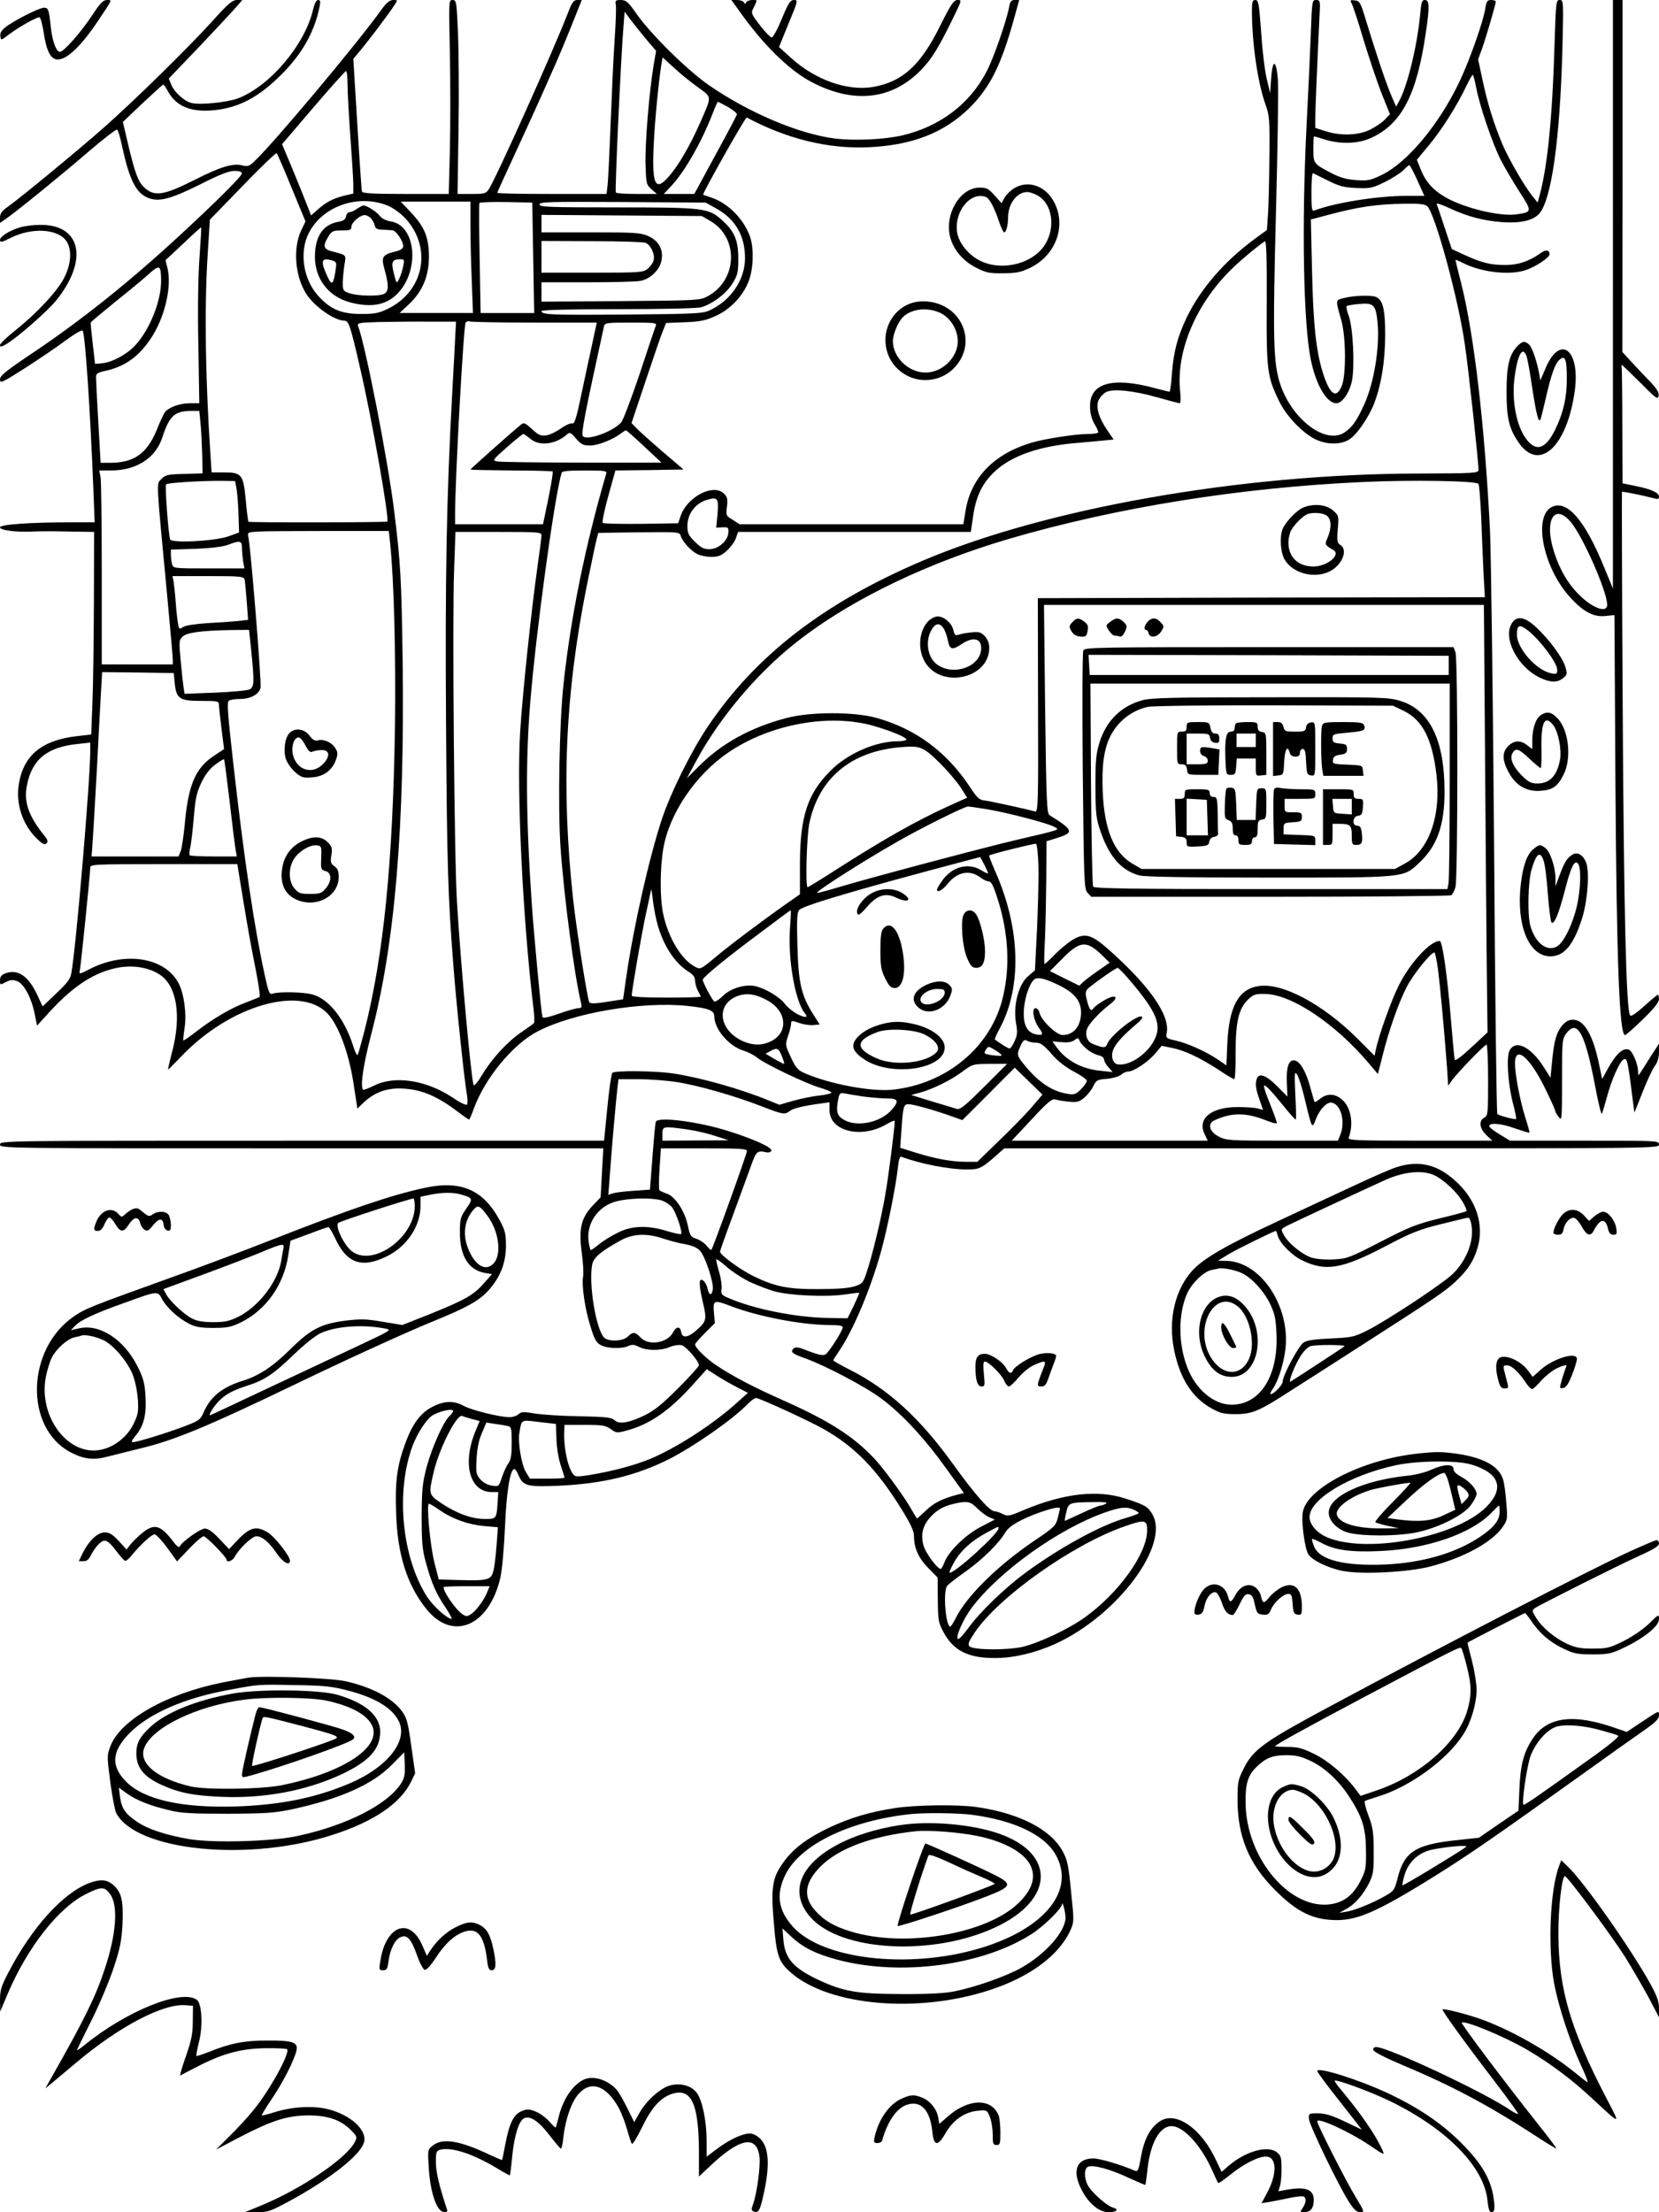 <?xml version="1.0" standalone="no"?>
<!DOCTYPE svg PUBLIC "-//W3C//DTD SVG 20010904//EN"
 "http://www.w3.org/TR/2001/REC-SVG-20010904/DTD/svg10.dtd">
<svg version="1.0" xmlns="http://www.w3.org/2000/svg"
 width="864pt" height="1152pt" viewBox="0 0 864 1152"
 preserveAspectRatio="xMidYMid meet">

<g transform="translate(0,1152) scale(0.1,-0.1)"
fill="#000000" stroke="none">
<path d="M479 11439 c-58 -88 -147 -189 -167 -189 -19 0 -39 55 -47 125 -10
95 -13 105 -36 105 -24 0 -161 -69 -202 -103 -20 -16 -28 -30 -25 -46 3 -23 3
-22 48 12 48 36 138 87 155 87 6 0 16 -37 23 -82 12 -81 30 -124 58 -135 47
-18 127 53 223 196 79 118 76 111 48 111 -20 0 -35 -16 -78 -81z"/>
<path d="M1105 11409 c-120 -133 -407 -415 -566 -555 -128 -113 -431 -363
-496 -409 -33 -23 -43 -37 -43 -58 l0 -28 33 23 c60 42 291 230 430 350 76 65
142 116 147 113 5 -3 16 -40 25 -83 38 -176 72 -246 135 -272 56 -23 116 -8
269 68 104 53 153 72 182 72 25 0 39 -5 39 -13 0 -14 -134 -148 -335 -333
-255 -235 -503 -433 -752 -600 -143 -96 -173 -120 -173 -140 0 -22 9 -18 127
57 69 44 165 109 212 144 55 40 88 59 92 52 13 -26 39 -413 55 -819 l7 -178
-125 0 c-208 0 -368 -11 -368 -26 0 -15 79 -26 170 -22 36 2 122 2 193 0 l127
-2 -1 -372 c-1 -205 -4 -443 -8 -528 l-6 -155 -70 -8 c-184 -20 -280 -97 -306
-245 -19 -104 17 -215 92 -288 30 -30 42 -35 51 -26 9 9 7 18 -10 39 -83 103
-109 176 -92 262 26 136 105 201 266 217 l64 7 0 -44 c0 -153 -74 -1026 -99
-1159 -4 -27 -23 -52 -78 -103 l-71 -68 -27 58 c-46 100 -102 139 -168 114
-20 -8 -27 -17 -27 -36 0 -25 0 -25 31 -9 25 13 36 13 60 4 35 -15 74 -89 90
-172 l12 -59 69 76 c126 136 235 205 358 227 77 13 158 -1 213 -38 88 -58 113
-214 63 -403 -13 -50 -22 -91 -21 -91 2 0 36 34 75 75 251 259 611 363 753
220 58 -59 112 -202 137 -360 6 -38 13 -85 16 -104 l5 -34 32 31 c52 49 111
73 181 74 106 0 191 -32 303 -116 33 -25 63 -46 66 -46 2 0 14 26 25 58 58
158 203 334 330 400 184 97 540 158 780 134 113 -12 142 -23 142 -55 1 -68 78
-157 155 -179 22 -7 53 -23 69 -36 40 -33 258 -137 329 -157 31 -9 57 -20 57
-25 0 -4 -28 -11 -62 -15 -35 -3 -96 -16 -136 -27 l-73 -21 -52 21 c-147 61
-360 121 -501 142 -95 14 -304 16 -317 3 -5 -5 -17 -86 -26 -181 l-17 -172
-1573 0 c-1566 0 -1573 0 -1573 -20 0 -20 7 -20 1571 -20 l1571 0 -7 -127 -7
-128 -43 -45 c-59 -64 -72 -120 -55 -245 7 -52 10 -107 7 -122 -9 -45 10 -172
38 -260 21 -69 31 -86 55 -98 34 -18 109 -20 143 -4 19 9 31 7 55 -5 39 -20
112 -21 159 -1 21 9 48 13 63 10 23 -6 90 -83 90 -105 0 -5 -48 -59 -107 -118
-83 -83 -123 -116 -173 -141 -85 -41 -134 -49 -159 -27 -16 15 -45 18 -183 21
-90 1 -194 8 -232 14 -59 10 -71 10 -86 -4 -9 -8 -30 -15 -46 -15 -51 0 -197
36 -239 59 -52 28 -100 27 -161 -4 -63 -31 -106 -89 -144 -193 -43 -118 -53
-199 -47 -363 7 -215 57 -372 156 -496 137 -173 328 -93 387 162 9 41 19 152
24 265 8 187 27 300 49 300 5 0 14 -14 21 -31 24 -57 44 -63 208 -56 228 10
403 52 575 138 132 67 337 210 411 288 17 17 36 31 43 31 18 0 275 -118 353
-162 162 -92 275 -208 404 -415 48 -78 66 -116 66 -141 0 -63 23 -115 74 -167
l49 -50 1 -115 c1 -105 3 -120 28 -166 53 -101 131 -140 278 -138 95 1 204 28
305 73 325 148 602 519 505 678 -23 38 -37 46 -138 79 -145 48 -323 28 -534
-61 -72 -31 -81 -32 -106 -19 -15 8 -34 14 -42 14 -25 0 -101 85 -216 245
-175 243 -339 392 -542 494 -45 23 -82 44 -82 47 0 3 13 24 29 47 75 110 165
324 220 522 33 121 76 334 87 433 5 44 10 62 19 58 96 -36 247 -66 341 -66 65
0 75 5 157 77 l37 33 1705 0 c1698 0 1705 0 1705 20 0 20 -7 20 -388 20 l-388
0 -54 33 c-29 17 -54 37 -54 42 -2 20 59 16 131 -10 41 -14 76 -25 78 -23 2 2
-8 37 -21 78 -27 85 -54 224 -54 282 0 98 76 35 156 -128 30 -61 54 -115 54
-120 0 -5 8 -19 18 -31 16 -22 17 -14 17 191 0 202 1 216 21 243 59 79 99 6
154 -286 15 -80 30 -139 33 -131 3 8 16 51 28 95 22 82 63 174 83 187 20 13
23 2 52 -232 l6 -44 43 108 c23 59 52 121 64 136 14 19 21 44 21 72 l0 43 -43
-66 c-23 -37 -47 -75 -54 -85 -11 -17 -12 -17 -12 8 -1 38 -29 105 -48 112
-30 12 -67 -22 -111 -102 l-28 -51 -13 62 c-32 163 -79 247 -139 247 -21 0
-38 -9 -56 -30 -31 -38 -43 -81 -53 -189 l-8 -83 -39 61 c-67 102 -143 138
-174 81 -18 -34 -9 -171 17 -274 12 -44 19 -81 17 -83 -5 -5 -88 17 -98 26 -4
3 -12 643 -17 1421 -6 778 -16 1505 -21 1615 -27 541 -82 1019 -150 1289 -17
65 -30 120 -30 122 0 3 17 -4 38 -15 98 -50 246 -66 330 -37 53 19 122 65 122
82 0 24 -20 26 -49 4 -59 -41 -114 -60 -181 -60 -77 0 -122 11 -212 52 l-67
31 -37 111 c-20 61 -39 117 -42 124 -2 6 29 -4 69 -23 93 -43 172 -64 274 -72
94 -6 157 8 190 43 65 70 109 385 122 857 6 253 6 257 -14 257 -19 0 -20 -9
-27 -232 -11 -374 -36 -630 -77 -783 l-11 -40 -24 30 c-44 53 -126 196 -160
275 -44 105 -78 214 -104 338 l-22 103 21 57 c21 59 71 230 71 244 0 4 -11 8
-24 8 -20 0 -24 -6 -30 -42 -11 -70 -81 -269 -135 -383 -105 -221 -269 -419
-403 -485 -62 -30 -74 -32 -135 -28 -50 4 -84 13 -128 36 -94 49 -95 50 -95
126 0 36 1 66 3 66 2 0 28 -7 58 -17 83 -25 173 -22 240 9 158 72 237 223 284
543 21 139 20 175 -4 175 -16 0 -19 -11 -25 -77 -15 -159 -64 -365 -109 -449
l-16 -29 -24 55 c-25 56 -82 226 -135 400 -26 87 -31 95 -56 98 -24 3 -26 1
-17 -15 6 -10 34 -94 61 -186 28 -92 70 -218 94 -280 l45 -112 -27 -28 c-14
-15 -48 -38 -76 -52 -61 -30 -152 -34 -233 -8 l-53 17 0 49 c0 41 8 241 23
555 3 58 1 62 -19 62 -21 0 -21 -4 -28 -192 -4 -106 -14 -319 -22 -473 -25
-508 -16 -1014 22 -1205 27 -134 83 -230 134 -230 30 0 68 55 81 117 15 76 6
272 -16 336 -10 26 -15 50 -12 53 3 3 32 8 64 11 77 7 88 -4 97 -94 13 -129
-18 -318 -70 -431 -37 -82 -63 -119 -102 -144 -96 -64 -268 63 -332 244 -39
112 -42 231 -25 893 9 341 14 657 10 703 -9 105 -28 106 -35 1 l-5 -74 -18 75
c-10 41 -23 150 -29 243 -11 150 -14 167 -30 167 -15 0 -18 -9 -18 -57 0 -170
31 -377 71 -488 20 -55 22 -77 20 -270 -1 -115 -4 -249 -7 -296 l-6 -87 -62
-45 c-160 -118 -283 -260 -356 -411 -48 -101 -68 -178 -77 -295 -3 -50 -9 -91
-12 -91 -3 0 -40 9 -81 20 -221 59 -337 24 -333 -101 0 -29 9 -63 22 -85 12
-19 21 -39 21 -45 0 -5 -24 -9 -52 -9 -68 0 -228 -25 -298 -46 -193 -58 -313
-181 -341 -352 l-12 -72 -583 0 -583 0 -35 23 c-35 21 -36 24 -30 69 5 38 2
50 -15 67 -55 55 -191 -15 -226 -115 l-13 -39 -193 -3 c-106 -1 -196 1 -200 5
-4 5 9 68 29 140 l37 133 177 2 178 3 -109 93 c-59 51 -120 105 -135 121 l-27
28 75 224 c41 123 81 240 90 260 l15 37 98 4 c81 3 109 9 161 33 76 34 143
105 172 183 24 63 27 171 6 230 -33 92 -113 173 -201 203 -22 7 -41 14 -43 15
-6 4 220 405 227 402 208 -111 423 -164 631 -155 231 10 397 75 530 206 108
108 165 223 234 474 l24 87 -23 0 c-18 0 -24 -7 -29 -34 -14 -76 -80 -265
-117 -337 -88 -170 -242 -287 -439 -334 -96 -22 -251 -29 -355 -16 -189 25
-447 135 -654 278 -111 77 -301 264 -376 371 -43 62 -54 71 -81 72 -28 0 -31
-3 -27 -24 3 -13 0 -95 -6 -182 -6 -88 -15 -285 -21 -439 -6 -154 -13 -299
-16 -322 l-5 -43 -285 0 c-156 0 -284 2 -284 6 0 3 43 98 96 212 53 114 130
283 171 377 68 153 89 204 154 368 l19 47 -23 0 c-20 0 -28 -12 -51 -72 -79
-203 -371 -853 -410 -913 -15 -23 -23 -25 -90 -25 l-73 0 5 338 c3 185 1 413
-3 505 -7 159 -8 167 -28 167 -20 0 -20 -2 -14 -277 3 -153 3 -380 0 -505 l-6
-228 -224 0 c-170 0 -225 3 -228 13 -2 6 -13 165 -24 351 l-21 339 38 46 c47
56 152 196 176 234 18 27 18 27 -6 27 -18 0 -34 -13 -59 -47 -126 -177 -564
-699 -666 -795 -24 -23 -33 -26 -58 -20 -50 14 -114 -5 -254 -76 -161 -81
-208 -87 -261 -37 -32 31 -48 75 -89 250 l-21 90 102 97 c57 53 105 97 108 98
3 0 14 -16 25 -36 45 -83 131 -114 264 -95 110 16 201 64 302 159 124 116 196
238 224 380 5 24 3 32 -8 32 -10 0 -19 -18 -27 -52 -43 -182 -224 -396 -390
-460 -57 -21 -198 -36 -244 -24 -36 9 -87 55 -103 93 l-14 34 160 167 c87 92
173 184 191 205 l32 37 -28 0 c-24 0 -46 -19 -129 -111z m2265 -99 l47 -55
-13 -75 c-23 -138 -46 -414 -42 -519 3 -98 5 -104 31 -127 l28 -24 -105 0
c-58 0 -107 3 -109 8 -5 10 26 693 40 864 l6 77 35 -47 c20 -26 57 -72 82
-102z m263 -243 c77 -57 76 -42 12 -189 -52 -117 -111 -219 -160 -275 -71 -83
-90 -48 -81 152 5 127 27 349 41 433 l6 33 57 -52 c31 -29 87 -75 125 -102z
m-1823 11 c0 -40 7 -163 15 -273 8 -110 15 -221 15 -246 l0 -47 -47 -11 c-59
-15 -94 -33 -138 -72 l-35 -31 -9 24 c-31 79 -58 146 -97 240 l-45 107 163
191 c89 104 166 190 170 190 5 0 8 -33 8 -72z m5878 -15 c18 -94 83 -286 127
-374 21 -41 65 -116 98 -167 67 -104 67 -106 -13 -118 -87 -13 -276 32 -376
91 -62 37 -98 77 -123 138 l-22 55 63 76 c67 80 151 214 195 309 15 31 30 57
33 57 3 0 11 -30 18 -67z m-3897 -100 c27 -16 48 -33 47 -39 -2 -7 -52 -102
-113 -213 l-109 -201 -79 0 -80 0 42 45 c70 76 156 228 212 373 13 34 26 62
27 62 2 0 26 -12 53 -27z m-2272 -422 l72 -174 -22 -46 c-44 -93 -33 -237 25
-330 43 -67 146 -140 199 -141 23 0 31 -22 82 -245 62 -265 154 -789 142 -801
-5 -5 -719 -6 -723 -1 -2 2 -9 53 -14 113 -13 134 -21 144 -115 144 l-63 0 -6
93 c-26 389 -32 756 -15 1032 l12 191 171 176 c94 98 174 174 177 170 4 -4 39
-85 78 -181z m5863 39 l36 -80 -96 0 c-147 0 -373 -36 -476 -76 -14 -5 -16 5
-16 96 0 56 3 100 8 98 4 -1 38 -19 77 -38 58 -29 83 -36 148 -39 74 -3 83 -1
151 32 39 20 82 47 95 61 14 14 27 26 31 26 3 0 22 -36 42 -80z m-5360 -132
c26 -11 66 -40 89 -65 141 -153 98 -378 -89 -470 -49 -24 -69 -28 -142 -28
-103 0 -160 24 -225 97 -76 85 -97 226 -47 324 72 142 260 206 414 142z m428
-101 c0 -68 3 -199 7 -290 l6 -167 -191 0 -191 0 48 45 c72 67 105 148 105
250 -1 100 -23 154 -95 230 l-52 55 182 0 181 0 0 -123z m327 -169 l5 -288
-140 0 -139 0 -5 283 c-3 155 -4 285 -1 290 2 4 65 6 140 5 l135 -3 5 -287z
m952 257 c101 -56 151 -142 151 -260 0 -112 -75 -222 -186 -272 -35 -16 -82
-18 -434 -21 -390 -3 -440 -1 -440 18 0 6 144 10 398 10 239 0 412 4 434 10
59 17 130 71 163 124 27 44 30 58 30 130 0 95 -20 141 -84 199 -71 64 -94 67
-548 67 -356 0 -403 2 -403 15 0 14 48 15 433 13 l432 -3 54 -30z m3705 10
c41 -42 161 -480 195 -720 19 -127 71 -609 71 -652 0 -17 -21 -18 -318 -19
-921 -2 -1935 -181 -2577 -454 -515 -219 -871 -494 -1121 -867 -85 -127 -191
-340 -237 -479 -66 -200 -146 -553 -185 -819 l-17 -119 -84 -13 c-63 -10 -86
-10 -92 -2 -10 17 -66 373 -84 534 -63 580 -42 1068 70 1630 25 121 48 234 53
250 l8 30 211 3 c205 2 212 2 218 -18 9 -30 53 -79 86 -95 15 -8 48 -15 73
-15 36 0 52 6 80 31 19 17 41 46 48 65 l12 34 606 0 606 0 12 82 c15 104 48
172 112 232 89 84 238 135 437 150 43 4 102 9 130 12 l53 5 -31 45 c-47 68
-64 126 -47 161 7 15 24 33 38 41 36 19 145 8 270 -28 58 -16 109 -30 114 -30
5 0 6 28 2 63 -22 213 87 465 281 648 47 45 137 119 160 132 8 5 11 -73 10
-315 -2 -358 2 -388 65 -518 37 -77 123 -166 189 -198 59 -28 130 -29 175 -1
40 24 105 119 132 192 37 98 55 216 56 352 0 136 -12 184 -49 199 -26 10 -112
7 -161 -5 -51 -13 -50 -5 -18 -119 24 -87 25 -288 1 -342 -29 -67 -62 -42 -98
72 -35 112 -50 254 -56 531 l-6 266 79 21 c167 45 261 59 411 61 79 1 105 -2
117 -14z m-3736 -75 c151 -86 144 -309 -13 -393 -39 -21 -52 -22 -452 -25
l-413 -3 0 51 0 50 238 0 c130 0 254 3 275 7 52 8 103 57 112 107 11 56 -14
102 -68 126 -38 18 -67 20 -299 20 l-258 0 0 45 0 46 418 -3 417 -3 43 -25z
m-2659 -191 c-7 -93 -10 -274 -6 -456 l5 -303 -50 0 c-50 0 -107 -20 -128 -45
-6 -7 -27 -51 -45 -97 -50 -120 -118 -168 -240 -168 l-51 0 -12 213 c-7 116
-12 222 -12 234 0 18 9 23 50 32 100 22 173 74 236 169 72 108 110 269 86 367
l-10 40 92 86 c50 48 92 86 94 85 1 -2 -3 -72 -9 -157z m2324 76 c26 -11 49
-60 41 -90 -3 -14 -18 -34 -31 -45 -24 -19 -42 -20 -289 -20 l-264 0 0 83 0
82 263 -1 c144 0 270 -4 280 -9z m-2524 -192 c2 -104 -55 -251 -129 -335 -44
-51 -124 -95 -180 -100 l-35 -3 -12 105 c-7 58 -12 108 -10 111 1 3 58 51 127
107 69 55 148 120 175 145 56 50 63 47 64 -30z m1533 -273 c-1 -30 -9 -174
-17 -320 -30 -548 -37 -952 -32 -1732 5 -724 10 -890 38 -1243 14 -190 57
-597 69 -664 6 -30 6 -59 2 -63 -5 -5 -38 11 -74 36 -137 91 -301 117 -409 63
-29 -14 -55 -24 -58 -22 -16 17 1 131 42 288 124 473 175 1076 164 1947 -6
423 -11 509 -43 770 -32 266 -151 873 -189 972 -6 16 4 18 107 21 62 1 178 3
258 2 l145 0 -3 -55z m413 50 l323 0 -23 -107 c-13 -60 -39 -179 -57 -266 -26
-124 -36 -156 -47 -152 -8 3 -34 -8 -58 -25 -24 -17 -58 -34 -77 -37 -29 -4
-40 0 -75 32 -37 34 -43 36 -59 23 -60 -50 -262 -230 -262 -233 0 -2 95 -4
212 -5 117 0 214 -3 216 -5 4 -4 -11 -92 -40 -227 l-10 -48 -229 0 -229 0 0
51 c0 183 44 981 55 999 4 6 14 9 22 6 8 -3 160 -6 338 -6z m630 -17 c-4 -10
-42 -123 -84 -251 -43 -127 -86 -241 -96 -252 -44 -49 -183 -98 -200 -70 -9
14 12 120 110 568 5 21 8 22 141 22 126 0 136 -1 129 -17z m-2371 -505 c4 -35
7 -108 9 -163 l2 -100 -96 -3 c-87 -2 -98 -5 -119 -27 -26 -28 -28 12 31 -610
16 -170 29 -320 29 -332 l0 -23 -185 0 -185 0 0 468 c0 257 -3 484 -6 505 l-7
37 61 0 c132 0 232 64 267 171 37 113 64 138 147 139 l46 0 6 -62z m2311 -123
l90 -84 -415 0 c-228 0 -427 3 -441 6 -26 5 -24 8 51 74 43 38 82 69 85 69 4
0 20 -11 37 -25 47 -40 130 -30 190 22 15 14 20 12 48 -21 27 -31 38 -36 74
-36 40 0 121 32 161 64 11 8 22 15 25 15 3 0 46 -38 95 -84z m-198 -142 c-109
-374 -184 -743 -222 -1093 -22 -203 -30 -636 -16 -850 17 -249 72 -670 108
-817 4 -18 1 -23 -15 -23 -11 0 -57 -13 -102 -29 -55 -19 -83 -25 -85 -17 -6
18 -43 416 -55 581 -31 454 -33 752 -9 1050 30 374 128 1086 164 1203 3 9 36
12 121 12 106 0 116 -2 111 -17z m-1926 -73 c4 -19 9 -79 11 -134 l3 -99 -55
-20 c-71 -25 -297 -37 -304 -16 -9 27 -28 281 -21 287 8 8 189 19 290 18 l69
-1 7 -35z m6469 20 c4 -7 10 -85 14 -174 3 -88 9 -218 12 -288 l7 -128 -1164
-2 -1164 -3 1 -558 c2 -512 0 -557 -15 -553 -37 11 -238 55 -266 58 -24 2 -38
15 -71 66 -122 186 -285 307 -491 364 -116 32 -343 32 -467 -1 -186 -49 -336
-131 -455 -250 l-64 -64 48 89 c130 241 340 484 558 647 276 208 658 389 1072
511 558 163 1201 267 1845 296 258 12 590 6 600 -10z m-3963 -156 l-7 -72 33
2 c30 1 32 -1 30 -29 -3 -43 -53 -85 -99 -85 -29 0 -44 8 -75 39 -34 33 -39
45 -39 83 0 63 43 119 105 136 53 15 58 7 52 -74z m-1705 -154 c20 -195 30
-585 25 -955 -11 -708 -59 -1187 -158 -1580 -17 -65 -33 -123 -36 -128 -3 -6
-14 14 -23 44 -44 141 -126 246 -212 270 -45 13 -171 16 -206 5 -18 -6 -22 1
-41 86 -55 248 -109 607 -166 1112 -29 259 -34 321 -23 327 7 5 32 9 56 9 56
0 100 23 109 58 6 24 -51 733 -64 789 -5 20 -1 22 54 25 32 2 198 3 368 3
l310 0 7 -65z m788 42 c0 -10 -9 -80 -20 -157 -34 -241 -79 -672 -91 -865 -19
-310 13 -974 70 -1447 4 -35 5 -66 2 -70 -3 -5 -32 -25 -64 -47 -73 -49 -155
-138 -206 -223 -24 -40 -42 -61 -45 -52 -13 42 -65 608 -86 949 -14 216 -25
1479 -15 1733 l7 197 224 0 c208 0 224 -1 224 -18z m-1560 -64 c0 -18 3 -50 6
-70 l7 -38 -186 0 c-183 0 -185 0 -191 23 -3 12 -6 34 -6 48 l0 27 128 4 c79
3 142 11 167 20 64 25 75 23 75 -14z m14 -165 c2 -10 7 -62 11 -115 l7 -96
-54 -6 c-29 -3 -100 -8 -158 -11 -62 -4 -114 -12 -126 -20 -21 -13 -22 -12
-27 18 -3 18 -9 68 -12 112 -3 44 -9 92 -11 108 l-6 27 186 0 c167 0 185 -2
190 -17z m6460 -910 c3 -428 7 -929 9 -1113 l4 -336 -84 -78 c-51 -48 -85 -73
-87 -64 -2 7 -11 103 -20 213 -19 229 -44 405 -58 405 -49 0 -150 -109 -211
-227 -40 -79 -104 -257 -122 -339 l-6 -32 -93 93 c-180 178 -389 289 -511 270
-104 -15 -154 -106 -163 -296 l-5 -117 -42 29 c-62 42 -161 87 -221 100 -50
11 -53 13 -48 39 19 91 -88 245 -302 435 -89 79 -124 89 -186 52 -24 -14 -65
-48 -93 -76 -27 -28 -52 -51 -55 -51 -3 0 -2 57 2 127 3 71 6 214 7 320 l1
192 57 18 c88 28 84 40 -41 118 -14 9 -17 70 -23 553 l-6 542 1145 0 1146 0 6
-777z m-6425 534 c16 -161 15 -184 -9 -197 -11 -6 -91 -13 -179 -17 l-160 -6
-5 34 c-3 19 -10 81 -15 139 -9 97 -9 106 9 124 21 22 97 32 251 35 l96 1 12
-113z m-399 -164 c8 -82 25 -93 137 -93 90 0 93 -1 93 -22 1 -13 7 -69 14
-126 l13 -103 -53 -35 c-97 -64 -134 -153 -152 -359 -6 -60 -15 -122 -21 -137
l-11 -28 -226 0 -227 0 6 83 c3 45 13 215 22 377 8 162 18 341 21 398 l6 102
186 -2 187 -3 5 -52z m3640 -223 c89 -26 170 -59 170 -71 0 -5 -19 -9 -43 -9
-116 0 -263 -64 -351 -153 -120 -119 -159 -238 -160 -483 l0 -161 -70 -49
c-132 -93 -301 -220 -374 -282 -72 -60 -75 -61 -101 -47 -72 37 -140 150 -167
275 -18 83 -17 243 1 344 32 182 169 383 339 498 216 147 524 204 756 138z
m349 -198 c37 -37 83 -91 103 -121 l35 -55 -102 -46 c-166 -76 -337 -173 -576
-326 -81 -52 -149 -94 -153 -94 -12 0 -5 266 9 333 50 235 216 374 475 396
104 9 118 3 209 -87z m-3704 -188 c13 -115 27 -228 31 -251 l7 -43 -120 0
c-66 0 -122 3 -125 6 -3 3 -2 20 2 37 5 18 13 88 19 157 9 106 15 133 41 187
20 41 44 72 72 92 23 17 43 29 45 27 2 -2 14 -97 28 -212z m3951 -49 c108 -19
308 -71 343 -90 32 -17 43 -13 -196 -69 -190 -45 -781 -202 -942 -251 -47 -14
-89 -25 -95 -25 -20 0 233 162 414 265 123 71 352 185 371 185 9 0 56 -7 105
-15z m262 -291 c2 -60 -2 -208 -7 -328 l-11 -219 -34 -29 c-52 -43 -81 -155
-64 -250 8 -42 6 -59 -8 -90 -9 -21 -21 -38 -26 -38 -8 0 -48 25 -77 47 -2 1
10 29 27 60 115 217 106 521 -25 816 -19 43 -33 80 -31 82 6 7 233 63 243 61
6 -2 11 -50 13 -112z m-263 -42 c-1 -2 -18 6 -36 17 -66 40 -149 18 -200 -52
-16 -22 -29 -44 -29 -49 0 -19 27 -5 54 28 51 65 118 77 174 33 14 -10 32 -19
42 -19 12 0 24 -23 44 -86 57 -175 68 -352 30 -513 -60 -262 -294 -457 -579
-486 -110 -10 -320 29 -451 85 -39 17 -49 28 -75 84 -30 64 -30 65 -15 111 9
25 16 54 16 64 0 17 3 18 42 4 23 -8 56 -13 74 -11 l33 3 -35 55 c-61 97 -76
163 -81 355 -4 132 -2 174 9 186 18 23 314 110 878 259 l65 17 22 -41 c11 -23
20 -42 18 -44z m-3876 -154 c18 -112 46 -266 62 -343 15 -77 25 -142 21 -146
-4 -3 -35 -16 -70 -29 -75 -27 -174 -85 -260 -152 -35 -27 -65 -48 -67 -46 -2
2 1 30 6 63 12 71 -2 179 -30 233 -70 136 -277 170 -461 77 -59 -30 -59 -30
-54 -7 5 21 54 505 54 533 0 18 11 19 383 19 l383 0 33 -202z m2157 -118 c32
-109 90 -197 160 -240 25 -16 34 -29 34 -48 1 -15 7 -38 15 -52 8 -14 14 -27
15 -30 0 -3 -81 -5 -180 -5 -117 0 -180 4 -180 10 0 26 52 326 75 431 14 64
26 119 26 122 1 4 6 -24 10 -63 5 -38 16 -95 25 -125z m688 -17 c-11 -162 28
-380 78 -440 19 -23 2 -25 -39 -4 -22 11 -51 35 -65 53 -28 37 -104 82 -156
93 -52 11 -129 -12 -168 -52 -19 -19 -39 -31 -44 -28 -11 7 -60 99 -60 113 0
13 127 117 305 249 82 62 151 113 153 113 2 0 0 -44 -4 -97z m1623 -135 l42
-41 -57 -40 c-31 -21 -67 -48 -79 -59 l-22 -21 -77 38 -76 38 59 59 c96 99
130 103 210 26z m1752 -75 c11 -86 33 -323 47 -512 l6 -95 21 30 c29 39 168
184 179 184 4 0 8 -83 8 -185 0 -174 -1 -185 -20 -195 -30 -16 -25 -57 11 -91
l31 -29 -377 0 c-340 0 -377 2 -371 16 27 71 12 159 -35 198 -37 32 -77 33
-113 5 -15 -12 -28 -20 -30 -18 -1 2 -10 33 -20 69 -22 86 -55 144 -84 148
-31 5 -44 -36 -40 -120 l3 -68 -55 55 c-56 56 -92 69 -104 39 -10 -26 -7 -52
13 -109 l19 -55 -26 7 c-15 5 -63 8 -107 8 -137 0 -210 -60 -172 -140 l17 -35
-511 0 -510 0 103 110 c82 89 107 109 123 105 11 -4 43 -9 70 -12 44 -4 55 -2
82 21 17 14 38 41 47 60 15 31 20 34 71 38 31 3 63 12 73 21 10 9 27 17 38 17
29 0 105 51 142 96 l32 38 54 -11 c68 -14 143 -50 241 -113 41 -28 79 -50 83
-50 4 0 8 62 7 138 0 161 16 230 65 277 28 27 38 30 90 29 137 -3 362 -153
536 -358 l50 -59 24 94 c32 131 85 281 128 363 33 63 124 176 142 176 4 0 12
-39 19 -87z m-1599 -65 c136 -161 162 -227 121 -305 -38 -75 -135 -138 -193
-125 -10 2 -21 14 -24 28 -12 47 22 95 131 187 17 14 27 28 23 32 -19 19 -168
-98 -183 -144 -6 -19 -22 -19 -76 4 -29 11 -41 52 -25 83 16 31 66 83 114 120
59 45 29 59 -37 17 -22 -13 -42 -29 -46 -35 -12 -19 -21 -10 -33 36 -10 37
-10 49 0 62 16 18 148 112 159 112 4 0 36 -33 69 -72z m-370 -21 c76 -38 110
-80 110 -139 0 -71 -38 -118 -96 -118 -32 0 -110 75 -120 115 -3 14 -13 25
-21 25 -22 0 -10 -65 18 -103 25 -34 21 -41 -18 -33 -47 11 -67 55 -60 136 6
68 35 143 59 153 21 9 59 -2 128 -36z m-1521 -78 c98 -55 108 -164 19 -210
-48 -25 -101 -24 -155 2 -133 65 -132 210 2 239 39 8 83 -2 134 -31z m1660
-251 c17 -15 44 -29 61 -33 18 -4 30 -13 30 -23 0 -8 10 -27 23 -40 l22 -25
-63 7 c-99 9 -181 54 -231 125 l-20 28 47 -4 c32 -3 53 0 67 10 18 14 21 14
27 -2 3 -10 20 -29 37 -43z m-262 32 c22 0 40 -13 80 -59 34 -39 74 -69 117
-92 36 -19 66 -40 66 -47 0 -8 -14 -27 -30 -44 -28 -27 -35 -30 -71 -24 -80
13 -149 59 -223 149 -41 50 -42 56 -20 103 13 28 19 32 34 24 10 -6 31 -10 47
-10z m-210 -41 c19 -12 32 -23 29 -26 -2 -2 -25 -1 -50 2 -41 7 -44 9 -33 26
15 23 12 23 54 -2z m-1115 -29 c9 -22 14 -40 11 -40 -4 0 -26 12 -51 26 l-45
27 24 13 c36 20 43 17 61 -26z m1053 -160 c-94 -94 -124 -119 -140 -115 -11 3
-69 21 -130 39 l-110 34 42 11 c68 18 164 65 223 109 55 41 56 41 145 42 l90
0 -120 -120z m232 30 l72 -70 -58 -68 c-32 -37 -108 -115 -170 -174 l-111
-108 -58 0 c-76 0 -157 15 -261 47 l-83 26 7 96 c8 119 11 131 37 131 24 0
138 -32 221 -62 l59 -21 136 136 c75 76 137 137 137 137 0 0 33 -32 72 -70z
m1438 -92 c38 -159 38 -159 58 -106 20 52 58 91 83 86 48 -9 72 -100 44 -168
l-12 -30 -290 0 c-268 0 -292 1 -328 20 -42 21 -59 53 -40 76 7 8 37 21 67 30
67 19 134 13 216 -20 31 -13 57 -19 57 -14 0 6 -16 50 -36 100 -20 49 -34 91
-31 94 6 7 34 -22 104 -108 30 -38 58 -68 61 -68 3 0 2 57 -2 128 -5 112 -4
125 8 108 8 -10 27 -68 41 -128z m-3269 87 c114 -18 304 -73 438 -125 113 -44
123 -46 150 -25 18 14 73 27 164 39 l42 6 0 -41 c0 -110 165 -151 298 -73 23
14 42 21 42 17 -1 -39 -34 -302 -51 -393 -22 -127 -68 -315 -97 -400 -17 -51
-22 -56 -63 -69 -29 -9 -93 -14 -184 -14 -158 -1 -226 12 -340 67 -68 33 -175
111 -175 128 0 5 29 87 64 181 35 95 77 210 94 257 31 88 34 90 86 79 10 -2
21 2 23 9 6 16 -88 59 -217 100 -163 52 -375 79 -385 50 -2 -7 -10 -89 -17
-183 l-13 -170 -85 -6 c-47 -3 -96 -9 -108 -13 l-24 -8 7 89 c10 148 35 425
41 471 l5 42 107 0 c59 0 148 -7 198 -15z m969 -75 c39 -5 94 -10 123 -10 60
0 66 -12 28 -57 -58 -69 -185 -95 -253 -53 -35 21 -40 42 -27 109 6 28 10 31
33 27 14 -3 58 -10 96 -16z m-919 -171 c43 -6 109 -21 148 -34 l71 -23 -172
-1 -173 -1 0 35 c0 41 3 41 126 24z m314 -113 c0 -15 -177 -506 -185 -514 -3
-3 -14 7 -25 21 -11 14 -35 30 -53 36 -30 10 -34 17 -45 70 -16 75 -66 151
-109 165 -17 6 -35 14 -39 18 -3 4 -3 55 1 113 l7 105 224 0 c186 0 224 -2
224 -14z m-448 -256 c20 -6 46 -22 58 -37 21 -27 56 -130 47 -139 -3 -3 -35 4
-72 15 -102 32 -189 29 -261 -10 -33 -16 -76 -43 -96 -60 -20 -16 -39 -29 -41
-29 -3 0 -7 18 -11 41 -15 96 47 188 144 213 65 17 180 20 232 6z m12 -200
c31 -10 82 -24 114 -29 40 -8 64 -18 79 -36 27 -31 72 -168 65 -201 -6 -33
-19 -30 -27 5 -3 16 -13 35 -21 41 -25 21 -26 -13 -5 -105 23 -97 22 -105 -34
-154 -42 -37 -72 -40 -77 -9 -5 32 -25 33 -42 1 -29 -57 -128 -73 -170 -28
-28 30 -40 31 -66 5 -25 -25 -101 -28 -124 -5 -42 43 -81 279 -62 379 7 38 44
69 151 128 62 34 136 37 219 8z m450 -225 c39 -18 98 -41 131 -50 81 -22 271
-30 364 -16 40 6 75 10 76 9 1 -2 -12 -32 -29 -68 l-32 -65 -107 2 c-163 3
-379 46 -509 102 -41 17 -44 21 -40 49 2 17 -3 55 -12 85 -9 30 -16 60 -16 67
0 7 23 -9 51 -34 29 -26 84 -62 123 -81z m-102 -125 c145 -56 371 -99 516
-100 51 0 72 -4 71 -12 -1 -19 -72 -130 -90 -141 -12 -7 -35 -3 -85 16 -57 23
-71 25 -82 14 -17 -18 -5 -27 63 -51 105 -38 314 -148 395 -209 109 -81 227
-209 340 -367 l90 -125 -33 -8 c-80 -21 -123 -43 -165 -83 -25 -24 -46 -43
-47 -41 -1 1 -19 30 -39 65 -42 69 -138 200 -183 247 -108 115 -233 195 -468
300 -165 73 -270 129 -356 186 -53 36 -109 91 -109 108 0 5 23 31 51 59 l52
52 -5 55 c-5 65 0 67 84 35z m40 -426 l53 -27 -51 -46 c-122 -112 -314 -237
-453 -296 -83 -35 -200 -66 -320 -86 -69 -11 -76 -10 -88 7 -28 38 -49 143
-44 227 l1 27 105 0 c93 0 109 -3 136 -22 27 -20 33 -21 77 -9 124 32 227 103
350 240 l73 81 54 -35 c30 -19 78 -46 107 -61z m-1482 -122 c0 -5 -9 -17 -19
-26 -31 -28 -91 -162 -119 -265 -22 -84 -25 -117 -26 -256 0 -135 3 -173 22
-242 29 -106 54 -164 103 -235 21 -32 35 -58 31 -58 -23 0 -96 66 -128 115
-132 207 -164 548 -75 787 26 66 68 132 100 155 35 24 111 41 111 25z m96 -41
l42 -11 -24 -58 c-67 -167 -27 -312 88 -312 l33 0 -3 -47 c-6 -93 -6 -93 -67
-93 -67 0 -145 28 -225 81 -69 47 -69 46 -40 169 31 126 122 302 148 286 4 -2
26 -9 48 -15z m442 -104 c1 -45 11 -103 22 -137 11 -33 20 -62 20 -65 0 -3
-41 -5 -90 -5 l-90 0 -20 32 c-24 39 -44 157 -35 206 12 72 6 69 102 57 l88
-10 3 -78z m-253 67 c18 -4 20 -13 20 -87 0 -62 -4 -88 -17 -107 -10 -13 -25
-46 -34 -73 -16 -49 -17 -49 -53 -43 -22 3 -45 16 -60 33 -21 25 -23 34 -19
107 3 55 12 98 28 134 l23 54 46 -7 c25 -3 55 -9 66 -11z m2444 -428 c19 -19
47 -40 63 -47 l29 -12 -73 -38 c-81 -42 -169 -129 -190 -186 -7 -18 -15 -33
-19 -33 -17 0 -79 83 -89 121 -16 57 -5 102 32 145 35 40 70 60 125 73 69 16
87 13 122 -23z m671 24 c-8 -5 -21 -10 -29 -10 -7 0 -51 -18 -98 -40 -47 -22
-87 -40 -88 -40 -1 0 2 20 8 44 12 52 13 52 142 54 55 1 75 -1 65 -8z m-3470
-34 c68 -47 151 -76 234 -83 l69 -6 -7 -96 c-4 -53 -11 -113 -17 -133 -12 -46
-30 -50 -179 -46 l-105 3 -23 90 c-22 87 -42 305 -28 305 3 0 29 -15 56 -34z
m3230 8 c0 -3 -5 -25 -11 -48 -10 -41 -18 -49 -122 -119 -191 -129 -354 -290
-410 -404 -12 -24 -24 -43 -28 -43 -24 0 -39 184 -16 212 6 8 51 43 98 76 87
62 173 147 206 204 20 33 82 68 183 104 65 22 100 29 100 18z m385 -6 c14 -6
25 -14 25 -17 0 -4 -30 -15 -67 -26 -129 -36 -349 -157 -525 -287 -106 -78
-238 -206 -295 -286 -25 -34 -49 -60 -54 -57 -14 10 27 103 72 163 143 190
454 412 694 496 79 28 113 31 150 14z m69 -110 c-1 -120 -150 -326 -325 -451
-87 -62 -237 -132 -324 -153 -81 -18 -256 -17 -276 3 -10 10 -4 25 26 70 122
184 509 459 780 554 109 38 120 36 119 -23z m-774 13 c0 -27 -224 -231 -254
-231 -4 0 5 23 21 51 33 61 90 114 170 157 67 36 63 35 63 23z m-2661 -328
c-15 -41 -58 -100 -85 -118 -21 -14 -26 -14 -47 0 -32 21 -97 114 -97 140 0 3
54 5 120 5 l120 0 -11 -27z"/>
<path d="M1860 10433 c-14 -10 -32 -18 -40 -18 -8 0 -16 -10 -18 -21 -2 -17
-13 -24 -40 -29 -81 -15 -121 -75 -122 -181 0 -117 71 -209 185 -239 108 -28
185 -14 243 44 120 120 100 357 -33 378 -25 4 -47 15 -58 30 -18 22 -67 53
-84 53 -5 0 -20 -8 -33 -17z m72 -50 c9 -10 18 -27 20 -38 3 -15 12 -20 38
-21 19 -1 43 -2 53 -3 19 -1 57 -56 57 -83 0 -13 -13 -21 -45 -29 -65 -16 -71
-28 -51 -97 21 -77 21 -109 -3 -122 -26 -14 -137 -12 -181 3 -33 11 -35 15
-35 57 1 25 5 66 9 92 9 52 12 49 -61 68 -49 12 -54 27 -23 78 18 29 24 32 70
32 43 0 50 3 50 19 0 22 44 61 70 61 9 0 24 -8 32 -17z m-197 -221 c19 -7 19
-11 10 -66 -11 -65 -20 -64 -50 7 -26 63 -17 77 40 59z m364 -33 c-9 -40 -26
-79 -33 -79 -2 0 -10 23 -16 51 -14 56 -7 69 36 69 20 0 21 -3 13 -41z"/>
<path d="M6785 8876 c-34 -15 -92 -76 -106 -113 -15 -40 -10 -116 9 -153 40
-74 154 -106 236 -66 65 32 98 112 57 138 -17 10 -19 20 -14 83 6 70 5 71 -26
98 -37 31 -103 36 -156 13z m127 -43 c22 -20 23 -61 3 -111 -17 -39 -17 -39
30 -67 40 -24 -34 -85 -104 -85 -80 0 -131 48 -131 125 0 20 6 48 14 63 16 30
63 77 86 85 31 11 84 6 102 -10z"/>
<path d="M4835 8286 c-47 -48 -57 -139 -22 -206 79 -150 339 -98 339 67 0 23
-8 43 -23 60 -20 21 -31 24 -69 20 -25 -2 -55 -8 -67 -12 -18 -6 -22 -2 -28
24 -8 36 -48 71 -82 71 -13 0 -35 -11 -48 -24z m79 -38 c8 -13 18 -40 22 -61
9 -50 23 -54 69 -23 61 42 105 33 105 -19 0 -95 -141 -148 -229 -86 -52 37
-65 128 -26 187 19 30 40 31 59 2z"/>
<path d="M1506 7701 c-23 -26 -31 -90 -17 -134 7 -20 28 -50 48 -68 33 -28 41
-31 90 -27 62 5 105 39 124 95 9 28 8 38 -6 59 -19 29 -58 46 -88 39 -17 -5
-28 2 -45 24 -27 37 -78 43 -106 12z m84 -62 c17 -31 25 -39 38 -33 9 4 31 8
47 8 43 1 46 -34 6 -74 -58 -58 -141 -28 -157 57 -7 40 9 83 31 83 8 0 24 -18
35 -41z"/>
<path d="M1572 7139 c-55 -27 -90 -73 -101 -133 -16 -85 11 -145 76 -172 101
-43 214 18 217 116 0 32 -4 45 -22 59 -20 14 -22 22 -16 58 5 36 3 45 -19 67
-32 32 -76 34 -135 5z m101 -86 c-3 -59 -1 -63 22 -69 33 -8 34 -53 1 -91 -21
-25 -31 -28 -81 -28 -50 0 -60 3 -81 28 -33 38 -33 110 -1 157 26 39 82 72
117 68 24 -3 25 -6 23 -65z"/>
<path d="M5584 8279 c-17 -18 -17 -23 -4 -46 11 -18 25 -26 46 -28 28 -2 33 1
38 29 5 24 2 34 -16 48 -30 23 -41 22 -64 -3z"/>
<path d="M5781 8281 c-23 -17 -23 -19 -6 -44 9 -15 23 -27 30 -27 7 0 19 -2
27 -5 8 -3 18 7 27 26 12 28 11 32 -7 50 -26 24 -40 24 -71 0z"/>
<path d="M5977 8282 c-18 -20 -22 -42 -8 -42 5 0 11 -8 13 -18 8 -27 47 -21
66 11 15 24 15 27 -3 46 -23 26 -47 27 -68 3z"/>
<path d="M5642 8133 c-5 -10 -6 -289 -3 -629 6 -583 7 -613 25 -633 l19 -21
931 0 c512 0 937 4 944 8 7 5 17 24 22 43 13 46 13 1189 0 1223 l-10 26 -959
0 c-905 0 -961 -1 -969 -17z m1903 -78 l0 -50 -935 0 -935 0 -3 53 -3 52 938
-2 938 -3 0 -50z m5 -599 c0 -277 -3 -518 -6 -535 l-6 -31 -919 0 c-723 0
-920 3 -926 13 -4 6 -9 247 -11 535 l-3 522 936 0 935 0 0 -504z"/>
<path d="M5951 7874 c-111 -30 -188 -105 -224 -218 -19 -61 -22 -93 -22 -231
1 -148 3 -166 28 -239 46 -130 108 -200 202 -225 27 -7 252 -11 671 -11 720 0
701 -2 786 78 93 86 132 198 131 372 0 266 -77 423 -230 470 -62 19 -92 20
-677 19 -502 0 -621 -3 -665 -15z m1362 -57 c96 -48 146 -146 168 -331 25
-213 -38 -393 -163 -462 l-53 -29 -660 0 -660 0 -48 28 c-96 56 -146 178 -154
374 -6 134 6 221 39 288 39 78 109 134 195 154 21 5 316 9 658 8 l620 -2 58
-28z"/>
<path d="M6180 7735 c0 -20 -5 -25 -25 -25 -25 0 -25 -1 -25 -85 0 -83 0 -85
24 -85 19 0 25 -6 28 -27 3 -28 3 -28 83 -28 l80 0 3 66 3 66 -38 7 c-57 9
-63 8 -63 -15 0 -12 8 -23 20 -26 11 -3 20 -14 20 -24 0 -16 -8 -19 -55 -19
l-55 0 0 80 0 80 59 0 c54 0 60 -2 63 -22 2 -15 11 -24 26 -26 18 -3 22 1 22
22 0 19 -5 26 -20 26 -15 0 -22 9 -26 30 -6 29 -8 30 -65 30 -56 0 -59 -1 -59
-25z"/>
<path d="M6437 7753 c-4 -3 -7 -15 -7 -25 0 -11 -7 -18 -20 -18 -25 0 -32 -38
-28 -145 3 -78 4 -80 28 -80 22 0 25 5 28 43 l3 42 50 0 49 0 0 -46 c0 -44 1
-45 28 -42 l27 3 0 110 c0 106 -1 110 -22 113 -17 3 -23 10 -23 28 0 22 -4 24
-53 24 -30 0 -57 -3 -60 -7z m103 -88 l0 -35 -50 0 -50 0 0 35 0 35 50 0 50 0
0 -35z"/>
<path d="M6630 7619 l0 -140 28 3 c26 3 27 5 30 71 3 65 18 89 29 47 3 -13 14
-20 29 -20 17 0 24 6 24 20 0 11 7 20 15 20 11 0 15 -16 17 -67 3 -62 5 -68
26 -71 22 -3 22 -3 22 138 0 141 0 141 -22 138 -15 -2 -24 -11 -26 -25 -3 -21
-9 -23 -58 -23 -49 0 -54 2 -60 25 -4 18 -13 25 -30 25 l-24 0 0 -141z"/>
<path d="M6885 7741 c-7 -22 -6 -192 2 -233 l5 -28 104 0 105 0 -3 28 c-3 27
-4 27 -81 30 -74 3 -78 4 -75 25 2 17 11 23 38 27 29 4 35 9 35 30 0 22 -5 25
-37 28 -32 3 -38 7 -38 27 0 22 5 23 80 30 83 7 94 12 84 39 -5 13 -24 16
-109 16 -94 0 -104 -2 -110 -19z"/>
<path d="M6387 7413 c-3 -5 -7 -42 -8 -83 -2 -67 -1 -74 19 -81 17 -6 22 -17
22 -44 0 -24 4 -35 15 -35 9 0 15 -9 15 -25 0 -22 4 -25 35 -25 28 0 35 4 35
20 0 11 7 20 15 20 11 0 15 12 15 44 0 39 3 45 23 48 21 3 22 8 22 83 0 79 0
80 -25 80 -24 0 -25 -2 -28 -82 l-3 -83 -49 0 -49 0 -3 83 c-3 75 -5 82 -25
85 -11 2 -23 -1 -26 -5z"/>
<path d="M6635 7408 c-3 -8 -4 -75 -3 -149 l3 -134 108 -3 107 -3 0 25 c0 25
-2 25 -82 28 l-83 3 0 30 c0 29 2 30 48 33 42 3 47 5 47 28 0 22 -4 24 -45 24
-45 0 -45 0 -45 35 l0 35 80 0 c79 0 80 0 80 25 0 24 -2 25 -74 25 -40 0 -87
3 -105 6 -22 5 -32 2 -36 -8z"/>
<path d="M6170 7385 c0 -20 -5 -25 -25 -25 l-26 0 3 -97 3 -98 28 -3 c21 -3
27 -9 27 -28 0 -24 2 -25 58 -22 50 3 57 6 60 25 2 14 11 23 25 25 12 2 22 9
21 16 -1 6 -2 53 -2 102 -2 83 -4 90 -22 90 -13 0 -20 7 -20 20 0 18 -7 20
-65 20 -63 0 -65 -1 -65 -25z m118 -122 l3 -93 -56 0 -55 0 0 96 0 95 53 -3
52 -3 3 -92z"/>
<path d="M6890 7265 l0 -145 25 0 c24 0 25 3 25 55 l0 55 34 0 c58 0 66 -7 66
-61 0 -45 2 -49 24 -49 29 0 34 13 28 63 -3 28 -9 37 -23 37 -29 0 -26 48 4
52 18 2 23 10 25 46 3 39 1 42 -22 42 -21 0 -26 5 -26 25 0 25 -1 25 -80 25
l-80 0 0 -145z m150 54 l0 -40 -47 3 c-48 3 -48 3 -51 41 l-3 37 50 0 51 0 0
-41z"/>
<path d="M4535 6866 c-45 -27 -80 -79 -70 -103 4 -13 15 -6 51 35 53 61 96 74
150 48 65 -31 90 -12 32 24 -46 28 -113 26 -163 -4z"/>
<path d="M5019 6758 c-18 -33 -7 -174 19 -230 17 -39 26 -48 46 -48 32 0 46
26 46 87 0 56 -24 158 -46 191 -18 28 -50 28 -65 0z"/>
<path d="M4599 6683 c-10 -11 -14 -45 -14 -112 0 -82 4 -103 25 -146 20 -40
30 -50 50 -50 46 0 62 92 37 211 -21 100 -62 141 -98 97z"/>
<path d="M4830 6394 c-76 -33 -93 -84 -43 -124 51 -40 135 -7 162 64 12 33 12
38 -4 56 -22 24 -66 25 -115 4z m90 -43 c0 -47 -109 -85 -125 -44 -10 28 38
63 86 63 32 0 39 -3 39 -19z"/>
<path d="M4589 6186 c-59 -16 -107 -44 -132 -78 -27 -37 -13 -68 49 -108 142
-89 414 -47 414 65 0 52 -70 103 -168 124 -66 14 -104 13 -163 -3z m228 -54
c56 -29 81 -65 62 -89 -48 -58 -219 -77 -314 -34 -112 50 -111 93 3 136 56 22
195 15 249 -13z"/>
<path d="M3850 11463 c125 -177 262 -311 378 -371 218 -114 416 -92 567 62 58
59 93 116 177 289 37 76 37 77 15 77 -20 0 -34 -21 -91 -135 -102 -206 -196
-291 -350 -318 -133 -22 -299 36 -426 151 l-63 57 50 123 c49 118 50 122 28
122 -19 0 -29 -15 -63 -97 -22 -54 -46 -98 -53 -98 -7 0 -34 28 -61 63 -47 62
-48 64 -33 92 8 16 15 31 15 35 0 11 -49 5 -54 -7 -5 -10 -7 -10 -12 0 -3 6
-19 12 -35 12 l-30 0 41 -57z"/>
<path d="M8400 9988 l0 -1533 -44 107 c-101 248 -193 355 -272 319 -101 -46
-49 -314 91 -469 68 -76 123 -106 184 -100 l49 5 5 -866 c6 -941 21 -1321 50
-1321 5 0 47 37 93 82 58 56 84 89 84 105 0 13 -3 23 -6 23 -3 0 -36 -27 -72
-60 -45 -40 -69 -56 -73 -47 -20 36 -32 542 -38 1587 -4 624 -5 1137 -4 1139
2 3 110 -19 171 -35 16 -5 22 -2 22 10 0 21 -44 40 -127 56 l-63 13 -1 286 c0
157 -2 296 -3 309 -2 12 -1 22 1 22 1 0 44 -42 95 -92 83 -84 92 -91 96 -69 3
18 -10 39 -60 90 -35 36 -78 82 -96 102 l-33 36 1 916 0 917 -25 0 -25 0 0
-1532z m-219 -1187 c64 -77 189 -362 189 -430 0 -50 -88 -13 -162 68 -57 63
-99 144 -124 240 -37 146 19 216 97 122z"/>
<path d="M5282 10540 c-18 -11 -41 -33 -50 -49 l-16 -29 -36 40 c-31 35 -41
41 -78 41 -103 0 -185 -140 -153 -260 17 -64 68 -124 135 -157 50 -26 68 -30
139 -29 68 0 92 5 139 27 140 66 196 227 123 352 -46 79 -133 106 -203 64z
m125 -40 c83 -50 92 -191 18 -277 -72 -84 -219 -112 -320 -61 -60 29 -111 92
-120 146 -18 109 69 217 150 186 19 -8 45 -58 69 -131 10 -29 21 -53 26 -53
10 0 20 37 20 78 0 71 46 132 100 132 14 0 39 -9 57 -20z"/>
<path d="M104 10336 c-58 -18 -104 -48 -104 -66 0 -14 10 -12 57 12 109 54
241 47 287 -15 31 -42 28 -118 -8 -190 -33 -69 -141 -185 -252 -274 -46 -36
-84 -73 -84 -80 0 -11 6 -10 31 4 59 34 217 173 263 230 168 210 128 394 -84
392 -36 0 -83 -6 -106 -13z"/>
<path d="M4719 9930 c-123 -65 -145 -236 -43 -332 106 -99 274 -65 335 67 43
92 5 204 -85 255 -63 37 -149 41 -207 10z m177 -39 c47 -22 84 -73 91 -131 12
-89 -72 -180 -167 -180 -88 0 -169 78 -170 163 0 33 24 94 48 121 42 47 128
59 198 27z"/>
<path d="M7902 9717 c-42 -44 -56 -103 -56 -237 0 -136 13 -192 62 -263 107
-157 252 -26 293 265 31 221 -79 302 -155 113 l-24 -56 -6 35 c-12 65 -36 135
-52 151 -21 21 -37 19 -62 -8z m48 -51 c5 -14 19 -89 30 -168 23 -147 34 -187
44 -158 3 8 15 56 26 105 29 126 48 180 71 201 30 27 39 5 39 -96 0 -100 -18
-180 -61 -268 -53 -108 -107 -119 -162 -31 -43 71 -63 190 -50 298 16 124 42
172 63 117z"/>
<path d="M7876 8278 c-54 -76 27 -234 148 -289 52 -24 88 -24 117 0 21 17 22
21 11 59 -15 49 -83 141 -151 205 -58 54 -99 62 -125 25z m80 -40 c66 -52 154
-170 154 -206 0 -22 -3 -24 -32 -18 -77 15 -178 130 -178 201 0 51 13 56 56
23z"/>
<path d="M8023 7795 c-26 -18 -43 -72 -43 -133 l0 -43 -26 20 c-35 28 -69 26
-99 -4 -33 -32 -32 -74 2 -137 38 -70 95 -102 168 -96 62 5 87 23 117 82 45
87 28 237 -32 297 -32 33 -55 36 -87 14z m66 -51 c26 -33 44 -124 36 -177 -15
-86 -53 -127 -119 -127 -32 0 -46 7 -82 43 -45 45 -63 90 -47 115 17 29 32 24
86 -27 30 -28 57 -51 61 -51 3 0 5 46 4 103 -3 136 17 177 61 121z"/>
<path d="M7988 7100 c-35 -27 -56 -85 -68 -186 -24 -212 42 -374 154 -374 70
0 118 55 162 187 32 94 44 254 24 303 -16 38 -43 54 -68 41 -29 -16 -43 -37
-68 -104 l-23 -62 0 41 c-1 60 -28 141 -54 159 -27 19 -29 19 -59 -5z m51 -62
c7 -18 17 -96 22 -173 6 -77 15 -144 19 -149 14 -14 39 48 71 172 31 121 51
160 69 132 15 -24 12 -132 -7 -215 -21 -95 -69 -194 -105 -214 -52 -29 -113
19 -138 108 -16 57 -12 230 6 292 25 86 45 100 63 47z"/>
<path d="M7270 5441 c-30 -10 -129 -53 -220 -96 -91 -42 -266 -124 -390 -182
-269 -125 -391 -195 -449 -258 -91 -99 -128 -255 -97 -411 30 -152 94 -252
197 -309 45 -25 65 -29 124 -29 86 0 122 15 287 122 68 43 227 145 353 226
402 258 449 290 504 341 66 62 95 106 117 180 32 113 -4 234 -98 328 -102 102
-203 129 -328 88z m206 -44 c49 -26 113 -87 140 -133 15 -25 24 -47 21 -51 -3
-3 -66 -20 -141 -38 -118 -29 -156 -44 -305 -121 -159 -82 -176 -89 -241 -92
-40 -3 -91 1 -116 8 -49 14 -126 76 -149 121 -15 28 -15 29 22 48 44 22 461
216 513 239 100 43 196 50 256 19z m188 -261 c12 -80 -26 -178 -96 -248 -50
-50 -345 -245 -447 -296 -70 -35 -82 -37 -191 -42 -85 -4 -123 -9 -142 -22
-25 -17 -108 -171 -108 -203 0 -17 -46 -65 -62 -65 -5 0 0 13 11 28 28 40 58
136 66 212 23 221 -130 448 -305 454 l-47 1 56 34 c45 27 236 121 246 121 2 0
5 -10 9 -23 9 -39 74 -105 129 -131 122 -59 207 -44 434 75 131 69 173 86 286
114 73 18 137 34 143 34 7 1 15 -19 18 -43z m-1194 -247 c53 -26 116 -97 147
-164 23 -50 28 -76 31 -158 8 -215 -87 -362 -234 -362 -93 0 -189 81 -232 198
-46 121 -46 273 -1 378 24 55 85 115 126 125 16 3 33 7 38 8 22 6 92 -8 125
-25z m532 -380 c-6 -5 -245 -162 -280 -183 -17 -10 22 88 54 137 14 21 35 42
47 46 25 10 189 9 179 0z"/>
<path d="M6356 4769 c-103 -28 -144 -187 -81 -314 36 -73 80 -105 140 -105
142 0 185 239 67 370 -41 45 -82 61 -126 49z m89 -51 c63 -50 95 -191 61 -271
-41 -98 -142 -94 -202 8 -88 151 22 357 141 263z"/>
<path d="M6360 4608 c0 -38 40 -108 62 -108 11 0 18 3 16 8 -2 4 -16 33 -32
65 -29 59 -46 73 -46 35z"/>
<path d="M2210 5334 c-171 -37 -385 -109 -805 -274 -137 -54 -358 -137 -490
-184 -441 -159 -469 -169 -530 -211 -248 -170 -259 -578 -19 -707 68 -36 120
-43 191 -24 32 8 108 27 168 42 182 43 348 112 820 339 272 131 564 264 705
322 182 74 242 108 291 160 63 69 93 143 94 233 0 67 -4 82 -34 138 -86 158
-202 207 -391 166z m190 -34 c63 -18 65 -22 28 -74 -30 -44 -33 -54 -33 -124
0 -123 46 -197 132 -211 l35 -6 -42 -48 c-54 -61 -96 -85 -276 -158 l-149 -59
-102 17 c-86 15 -115 15 -193 6 -129 -17 -182 -44 -290 -151 -89 -88 -161
-136 -245 -162 -109 -34 -170 -84 -205 -166 -17 -38 -24 -43 -101 -72 -95 -36
-245 -82 -267 -82 -9 0 -6 9 11 30 45 52 60 110 55 204 -4 72 -10 96 -41 159
-70 141 -197 224 -304 200 l-44 -10 21 22 c28 30 100 64 254 119 179 65 177
65 200 21 24 -44 81 -97 138 -127 35 -18 59 -23 128 -23 74 0 93 4 145 29 130
64 223 195 246 348 l12 77 95 35 c52 20 98 36 102 36 5 0 20 -26 35 -57 60
-132 139 -160 270 -95 104 51 175 157 175 263 l0 47 48 10 c64 13 120 14 162
2z m-240 -62 c-1 -165 -224 -321 -331 -231 -41 35 -86 132 -67 145 19 12 355
121 391 127 4 0 7 -18 7 -41z m377 -47 c62 -81 78 -206 32 -252 -39 -39 -89
-13 -125 65 -37 80 -29 159 24 219 21 23 31 19 69 -32z m-1061 -173 c-3 -13
-8 -40 -11 -62 -18 -110 -116 -238 -222 -292 -49 -24 -70 -29 -133 -29 -53 0
-85 6 -110 19 -43 22 -117 92 -135 127 l-14 26 207 76 c114 42 250 94 302 116
113 47 122 48 116 19z m533 -417 c32 -6 25 -10 -130 -83 -90 -42 -303 -142
-473 -222 -169 -80 -310 -146 -312 -146 -11 0 27 58 53 81 34 32 70 50 143 74
87 27 138 62 241 162 62 59 114 100 144 113 82 35 218 44 334 21z m-1468 -61
c53 -27 124 -112 150 -178 13 -32 24 -88 27 -130 4 -64 1 -79 -23 -128 -32
-66 -98 -118 -167 -133 -171 -38 -330 171 -289 380 7 35 21 80 31 100 23 45
81 97 118 105 15 3 32 7 37 9 18 7 78 -6 116 -25z"/>
<path d="M690 5223 c-8 -3 -24 -14 -36 -24 -20 -19 -21 -19 -39 1 -35 38 -92
16 -115 -46 -14 -36 -12 -44 10 -44 13 0 25 12 34 35 8 19 20 35 26 35 6 0 20
-16 31 -35 26 -44 43 -44 71 0 26 39 49 42 58 6 3 -13 13 -29 23 -35 14 -9 22
-5 43 22 31 39 52 41 56 5 2 -17 10 -29 21 -31 13 -3 17 3 17 28 0 17 -5 40
-10 51 -13 23 -57 25 -85 5 -17 -12 -23 -11 -48 10 -30 25 -33 26 -57 17z"/>
<path d="M8141 5199 c-22 -21 -51 -77 -51 -99 0 -5 11 -10 24 -10 18 0 25 7
29 29 7 35 34 63 56 59 8 -2 26 -22 39 -46 26 -47 46 -53 63 -19 33 63 61 66
74 6 5 -20 13 -29 27 -29 18 0 20 4 15 36 -7 41 -42 84 -68 84 -10 0 -30 -11
-46 -24 l-27 -24 -27 29 c-33 35 -75 38 -108 8z"/>
<path d="M5415 4469 c-45 -11 -130 -63 -139 -84 -8 -22 -21 -18 -36 10 -17 33
-80 75 -111 75 -36 0 -49 -18 -49 -66 0 -70 10 -104 32 -104 17 0 18 5 12 65
-5 46 -3 65 5 65 19 0 88 -68 101 -100 7 -17 18 -30 24 -30 7 0 29 21 50 46
22 26 57 55 80 65 61 28 68 25 49 -18 -8 -21 -19 -50 -24 -65 -7 -25 -5 -28
15 -28 18 0 25 10 38 48 9 26 22 61 29 79 7 18 11 34 9 36 -13 12 -49 14 -85
6z"/>
<path d="M7818 4453 c-26 -7 -33 -48 -18 -109 11 -45 17 -54 36 -54 22 0 22 1
8 53 -18 66 -18 67 5 67 23 0 60 -34 96 -88 15 -23 32 -39 37 -35 6 3 27 23
46 45 20 22 53 48 73 59 39 20 64 25 56 12 -3 -5 -12 -32 -21 -61 -15 -52 -15
-53 5 -50 15 2 28 22 48 73 15 39 26 76 23 83 -10 32 -123 -4 -186 -59 l-44
-39 -21 29 c-34 48 -104 84 -143 74z"/>
<path d="M7370 3949 c-281 -33 -563 -178 -585 -303 -9 -46 10 -193 29 -220 20
-32 106 -73 181 -87 101 -19 342 -6 456 24 170 45 313 122 371 200 29 41 30
44 23 127 -3 47 -10 101 -16 122 -19 71 -99 117 -244 138 -80 11 -110 11 -215
-1z m291 -55 c148 -44 177 -124 79 -222 -162 -162 -648 -249 -842 -151 -46 23
-78 64 -78 99 0 93 208 218 450 270 112 24 315 26 391 4z m149 -248 c0 -43
-31 -82 -105 -131 -127 -84 -298 -133 -490 -142 -213 -9 -342 23 -371 93 -8
20 -13 38 -11 40 2 2 24 -7 48 -20 69 -38 152 -50 307 -43 246 11 476 91 581
201 19 20 36 36 38 36 2 0 3 -15 3 -34z"/>
<path d="M7455 3867 c-27 -13 -81 -27 -120 -31 -235 -24 -415 -107 -415 -193
0 -39 36 -80 88 -100 64 -25 286 -25 387 1 111 27 230 89 265 138 17 23 30 49
30 58 0 26 -38 68 -81 90 -25 14 -39 27 -39 40 0 28 -51 26 -115 -3z m84 -49
c6 -18 17 -61 25 -96 l15 -64 -62 -29 c-65 -30 -128 -36 -241 -21 l-50 7 103
97 c87 82 165 138 193 138 3 0 11 -15 17 -32z m-284 -118 c-54 -54 -96 -103
-92 -107 4 -3 33 -12 65 -19 l57 -12 -81 -1 c-140 -2 -233 27 -242 73 -7 36
72 94 173 126 32 10 157 34 210 39 5 1 -35 -44 -90 -99z m389 47 c8 -13 6 -22
-11 -38 l-21 -22 -11 39 c-17 61 -15 69 11 52 12 -8 27 -22 32 -31z"/>
<path d="M742 3538 c-22 -18 -50 -45 -62 -60 l-21 -27 -41 45 c-32 34 -48 44
-72 44 -38 0 -82 -42 -115 -107 l-21 -43 24 0 c19 0 29 9 41 34 9 18 27 44 41
57 30 28 44 22 93 -42 18 -24 37 -45 42 -47 5 -2 21 11 36 30 45 55 103 108
118 108 8 0 38 -32 66 -70 l51 -71 63 66 c34 36 68 65 76 65 13 0 119 -109
119 -122 0 -17 30 -7 41 13 23 44 92 109 114 109 30 0 65 -29 106 -89 32 -47
69 -68 69 -38 0 24 -79 124 -114 146 -58 36 -92 29 -152 -32 l-51 -54 -51 54
c-34 36 -58 53 -75 53 -24 0 -120 -69 -131 -93 -3 -7 -13 -1 -28 18 -71 94
-102 104 -166 53z"/>
<path d="M8490 3442 c-218 -100 -976 -492 -1577 -815 -326 -175 -385 -217
-433 -311 -33 -65 -35 -74 -35 -170 1 -191 59 -331 194 -467 109 -109 186
-150 295 -157 127 -8 228 35 547 234 174 109 304 199 739 510 146 105 300 214
343 244 59 41 77 59 77 77 0 27 5 29 -96 -38 l-72 -48 -58 20 c-218 77 -355
60 -431 -54 -47 -70 -65 -136 -70 -264 l-5 -112 -103 -70 -103 -71 -130 -14
c-202 -23 -259 -61 -293 -195 -15 -61 -20 -68 -60 -91 -65 -38 -162 -78 -206
-85 l-38 -6 36 20 c46 25 89 75 120 137 21 43 24 62 23 164 0 99 -4 124 -27
185 -14 38 -23 72 -19 76 4 3 34 13 67 23 168 51 363 193 447 326 39 61 68
160 68 230 0 32 -11 100 -24 151 -14 52 -24 94 -23 95 7 6 295 154 299 154 3
0 17 -18 32 -40 42 -63 95 -110 166 -144 58 -28 75 -31 155 -31 83 0 96 3 165
36 106 51 180 112 180 147 0 28 -1 27 -53 -24 -32 -30 -86 -67 -132 -90 -71
-35 -86 -39 -159 -39 -67 0 -91 5 -137 26 -65 31 -129 85 -160 136 -21 34 -21
37 -5 49 26 18 434 223 549 275 70 31 97 49 97 61 0 10 -6 18 -12 18 -7 0 -69
-27 -138 -58z m-851 -599 c26 -102 26 -153 1 -236 -50 -162 -245 -333 -466
-409 l-88 -30 -25 33 c-53 72 -142 149 -216 185 -61 30 -85 37 -139 37 -37 0
-66 2 -66 3 0 7 152 91 465 257 501 265 499 264 507 252 3 -6 16 -47 27 -92z
m701 -334 c40 -11 80 -23 87 -27 8 -5 -45 -49 -155 -127 -272 -195 -333 -237
-338 -233 -10 11 18 201 37 254 27 71 87 139 137 153 49 13 140 6 232 -20z
m-1514 -159 c75 -36 148 -104 203 -190 66 -102 84 -160 85 -276 1 -93 -1 -105
-29 -159 -40 -79 -94 -117 -172 -123 -209 -14 -423 251 -426 528 -2 100 12
145 56 188 49 48 85 62 156 62 50 0 76 -6 127 -30z m809 -448 c-57 -40 -327
-203 -331 -200 -2 3 3 27 11 55 21 69 74 117 147 132 84 16 189 25 173 13z"/>
<path d="M6683 2215 c-69 -30 -97 -127 -69 -235 42 -162 183 -273 283 -223 95
47 113 168 46 301 -34 67 -118 147 -169 161 -49 14 -52 13 -91 -4z m106 -34
c121 -62 206 -266 148 -355 -28 -42 -78 -62 -124 -48 -86 26 -166 137 -180
250 -10 91 35 170 100 172 10 0 35 -9 56 -19z"/>
<path d="M6710 2043 c0 -9 27 -43 60 -76 47 -47 63 -58 72 -49 10 10 -2 27
-52 77 -68 68 -80 76 -80 48z"/>
<path d="M6266 3240 c-23 -28 -46 -86 -46 -118 0 -8 9 -12 22 -10 17 2 24 12
31 44 8 45 38 80 61 71 7 -3 21 -28 30 -55 15 -45 31 -62 57 -62 4 0 20 25 35
56 21 44 30 55 47 52 17 -2 24 -14 32 -53 10 -46 14 -50 42 -53 26 -3 32 2 43
28 15 36 64 80 90 80 16 0 19 -9 22 -52 3 -46 6 -53 26 -56 20 -3 22 1 22 42
0 94 -39 132 -104 101 -20 -10 -50 -33 -65 -52 -30 -36 -34 -35 -45 9 -3 15
-18 35 -31 44 -34 22 -76 5 -101 -42 -22 -41 -30 -42 -38 -9 -17 68 -87 86
-130 35z"/>
<path d="M1295 2784 c-16 -3 -77 -14 -134 -25 -293 -58 -534 -195 -586 -332
-18 -47 -18 -54 -1 -185 10 -75 24 -148 31 -163 103 -198 691 -257 1130 -113
215 70 351 163 407 278 l20 42 -20 141 c-17 122 -23 147 -48 181 -50 69 -156
126 -294 157 -73 17 -431 30 -505 19z m516 -67 c142 -37 229 -89 265 -158 53
-103 -59 -244 -260 -328 -179 -75 -357 -110 -586 -118 -281 -9 -479 35 -572
128 -83 83 -77 160 20 257 99 99 284 180 509 221 160 30 154 30 348 26 154 -2
194 -7 276 -28z m279 -482 c-69 -111 -284 -221 -542 -276 -133 -29 -439 -37
-563 -16 -126 22 -215 52 -271 90 -61 41 -81 70 -89 130 l-6 48 41 -30 c49
-35 120 -64 223 -88 58 -15 116 -18 302 -18 200 1 244 4 335 23 250 54 418
128 520 231 l65 66 3 -63 c2 -50 -1 -70 -18 -97z"/>
<path d="M1213 2701 c-190 -34 -348 -98 -430 -174 -55 -51 -73 -84 -73 -137 0
-74 38 -122 130 -164 92 -42 168 -57 315 -63 224 -9 439 32 623 117 144 68
202 131 202 222 0 84 -80 152 -225 193 -94 27 -409 30 -542 6z m483 -36 c127
-27 211 -71 240 -127 59 -113 -147 -250 -472 -315 -106 -21 -390 -24 -470 -6
-177 41 -273 121 -243 200 40 107 273 220 521 252 112 15 343 12 424 -4z"/>
<path d="M1331 2593 c-25 -95 -71 -296 -71 -313 0 -18 2 -18 53 -4 182 52 498
164 525 186 17 15 1 32 -51 51 -42 16 -419 117 -437 117 -5 0 -14 -17 -19 -37z
m230 -58 c205 -54 216 -59 174 -75 -100 -39 -417 -141 -422 -136 -4 4 35 185
53 244 5 17 2 17 195 -33z"/>
<path d="M4657 2104 c-128 -20 -229 -50 -336 -100 -116 -55 -190 -110 -241
-182 -58 -80 -66 -130 -50 -314 14 -174 25 -205 92 -263 200 -171 659 -211
1033 -88 209 68 361 181 420 312 19 42 19 48 3 201 -13 137 -19 164 -44 210
-62 114 -226 198 -449 230 -97 14 -323 11 -428 -6z m402 -34 c220 -29 376
-102 437 -205 110 -189 -57 -393 -401 -493 -369 -107 -810 -55 -964 113 -79
87 -91 171 -40 274 78 156 336 280 649 314 73 8 248 6 319 -3z m490 -533 c3
-72 -102 -192 -230 -264 -80 -45 -241 -102 -354 -124 -47 -9 -138 -14 -275
-13 -227 1 -298 13 -430 75 -127 60 -172 110 -180 206 l-5 61 46 -43 c60 -56
127 -90 240 -120 329 -88 760 -30 1015 136 63 41 153 130 155 153 2 19 17 -37
18 -67z"/>
<path d="M4719 2020 c-111 -13 -233 -46 -324 -89 -225 -107 -293 -260 -174
-395 158 -179 639 -205 966 -51 304 143 312 382 17 486 -130 46 -334 66 -485
49z m367 -60 c139 -27 245 -85 279 -151 33 -64 11 -132 -66 -204 -169 -158
-589 -228 -865 -144 -88 26 -141 57 -187 108 -66 73 -58 146 26 231 94 95 270
160 497 184 63 7 223 -5 316 -24z"/>
<path d="M4741 1708 c-39 -116 -69 -214 -66 -217 7 -6 350 108 477 159 118 47
121 60 23 109 -89 44 -347 161 -356 161 -3 0 -39 -95 -78 -212z m372 37 c37
-15 67 -31 67 -35 0 -7 -421 -160 -439 -160 -7 0 56 205 94 307 3 9 36 -3 107
-35 57 -27 133 -61 171 -77z"/>
<path d="M8120 1804 c-48 -125 -60 -430 -26 -614 24 -124 82 -300 139 -423 25
-53 40 -94 34 -90 -7 4 -37 27 -67 52 -127 103 -314 211 -470 270 -67 26 -211
64 -217 57 -5 -5 105 -158 275 -380 67 -88 120 -161 118 -164 -3 -2 -17 5 -33
15 -129 91 -643 333 -706 333 -11 0 -17 -6 -15 -15 2 -10 63 -41 153 -79 251
-105 445 -208 684 -363 62 -41 115 -73 116 -71 2 2 -41 59 -96 128 -182 230
-401 521 -396 527 15 14 226 -74 342 -142 119 -70 230 -153 335 -251 156 -144
151 -144 78 -4 -189 363 -250 569 -252 855 -1 136 18 305 34 305 13 0 239
-304 313 -420 36 -58 91 -153 122 -210 l55 -105 0 46 c0 37 -10 64 -46 130
-101 182 -344 528 -428 608 l-35 34 -11 -29z"/>
<path d="M467 1715 c-138 -51 -302 -232 -425 -470 -36 -69 -42 -90 -42 -140
l1 -60 38 90 c105 247 268 454 413 524 75 37 93 37 121 -2 44 -58 33 -210 -28
-392 -47 -143 -107 -264 -275 -560 l-34 -60 31 25 c17 14 75 63 129 108 222
188 454 310 571 300 l38 -3 -1 -80 c0 -65 -7 -100 -36 -183 -20 -57 -33 -102
-29 -100 3 2 47 25 98 51 128 65 223 90 350 91 55 1 104 -2 108 -5 18 -18 -94
-221 -178 -321 -28 -35 -83 -94 -122 -132 l-70 -70 120 63 c171 89 249 114
360 115 104 0 170 -23 225 -79 30 -31 31 -34 17 -61 -45 -85 -278 -243 -487
-329 l-85 -35 63 0 c58 0 71 5 173 60 211 115 369 240 385 305 16 63 -69 141
-186 171 -79 20 -185 14 -280 -15 -35 -11 -65 -19 -67 -17 -2 1 22 41 53 87
58 85 117 202 128 251 10 43 -20 53 -154 52 -121 0 -192 -15 -304 -60 -33 -13
-61 -22 -63 -20 -2 2 3 32 12 67 23 86 17 205 -10 225 -79 58 -367 -58 -584
-235 -24 -20 -42 -31 -40 -26 2 6 36 75 76 155 40 80 91 201 114 270 35 105
42 142 47 231 5 122 -5 166 -49 204 -34 28 -65 30 -122 10z"/>
<path d="M2373 1484 c-49 -24 -99 -70 -134 -124 l-16 -25 -23 53 c-65 152
-190 107 -219 -78 -8 -47 -7 -50 14 -50 19 0 23 7 28 45 9 66 33 113 62 127
35 16 56 -7 88 -97 13 -38 31 -71 39 -73 9 -2 32 24 57 62 48 75 100 122 153
138 67 20 100 -24 115 -152 5 -40 10 -50 24 -50 23 0 25 32 8 112 -15 72 -34
105 -69 123 -41 21 -68 19 -127 -11z"/>
<path d="M6860 735 c0 -4 39 -58 87 -119 48 -61 100 -128 116 -148 l29 -38
-88 42 c-67 32 -100 42 -138 43 -50 0 -51 0 -49 -30 3 -33 152 -343 207 -429
27 -43 42 -56 60 -56 23 0 23 2 -26 83 -50 82 -198 374 -198 390 0 23 163 -51
269 -122 85 -57 83 -56 69 -24 -32 72 -111 187 -206 301 -25 29 -43 54 -41 57
9 8 186 -57 285 -105 297 -143 495 -345 511 -521 4 -38 10 -59 19 -59 19 0 21
18 12 79 -15 95 -63 176 -163 277 -104 105 -220 184 -381 261 -155 73 -374
142 -374 118z"/>
<path d="M3035 688 c-57 -31 -104 -103 -126 -194 -7 -27 -13 -51 -15 -53 -1
-2 -17 13 -34 32 -16 19 -48 42 -70 51 -35 14 -45 14 -74 2 -41 -17 -63 -62
-84 -170 -8 -44 -16 -82 -17 -84 -1 -1 -40 15 -86 37 -141 65 -226 77 -274 39
-28 -22 -28 -22 -22 -117 7 -123 40 -224 76 -229 19 -3 23 0 18 15 -41 124
-57 194 -57 244 0 54 2 59 25 65 58 14 171 -23 293 -97 36 -22 66 -38 67 -37
2 2 8 48 13 103 11 106 34 180 61 194 30 16 76 -14 132 -87 30 -39 57 -71 60
-71 4 -1 10 26 13 60 11 95 43 186 81 227 64 70 144 41 208 -76 14 -26 33 -76
43 -112 10 -36 21 -69 25 -74 4 -4 27 34 52 85 50 103 94 153 153 174 105 36
144 -48 144 -310 l0 -119 48 45 c160 154 251 175 267 61 7 -49 -14 -202 -35
-256 -8 -21 -7 -28 5 -32 24 -10 32 3 48 73 38 161 33 258 -13 305 -18 18 -39
28 -57 28 -38 -1 -107 -33 -170 -81 l-53 -40 0 83 c0 101 -22 209 -50 248 -28
39 -85 55 -141 40 -50 -14 -122 -78 -159 -143 l-27 -48 -36 73 c-20 40 -44 83
-55 95 -48 55 -128 78 -177 51z"/>
<path d="M4695 591 c-65 -29 -119 -107 -140 -199 -6 -28 -4 -32 15 -32 11 0
22 6 24 13 30 104 75 168 130 187 71 23 119 -27 131 -136 8 -81 28 -85 70 -11
39 67 98 108 164 115 51 5 51 4 66 -31 8 -20 15 -61 15 -92 0 -48 2 -55 20
-55 18 0 20 7 20 64 0 36 -4 76 -9 89 -36 94 -161 90 -270 -9 l-39 -34 -6 34
c-8 44 -41 85 -82 102 -43 18 -61 17 -109 -5z"/>
<path d="M6040 473 c-53 -36 -83 -96 -100 -196 -10 -57 -15 -67 -29 -61 -75
32 -183 64 -217 64 -90 0 -113 -68 -58 -169 36 -68 90 -111 137 -111 42 0 57
15 24 24 -31 7 -114 81 -132 117 -20 38 -19 88 2 96 28 11 118 -14 209 -57 48
-22 88 -39 89 -38 1 2 7 42 12 90 18 149 76 234 145 213 62 -19 141 -113 193
-231 14 -32 27 -60 30 -62 2 -2 30 17 62 43 66 54 145 95 185 95 58 0 61 -89
7 -189 l-29 -54 43 7 c23 4 69 13 102 20 33 7 66 11 73 8 17 -6 15 -33 -4 -60
-14 -21 -14 -22 9 -22 31 0 48 20 49 60 2 58 -40 75 -141 57 l-43 -8 8 28 c5
15 9 57 8 92 0 55 -3 66 -24 83 -47 38 -162 6 -250 -69 l-38 -33 -27 57 c-77
169 -212 263 -295 206z"/>
</g>
</svg>
